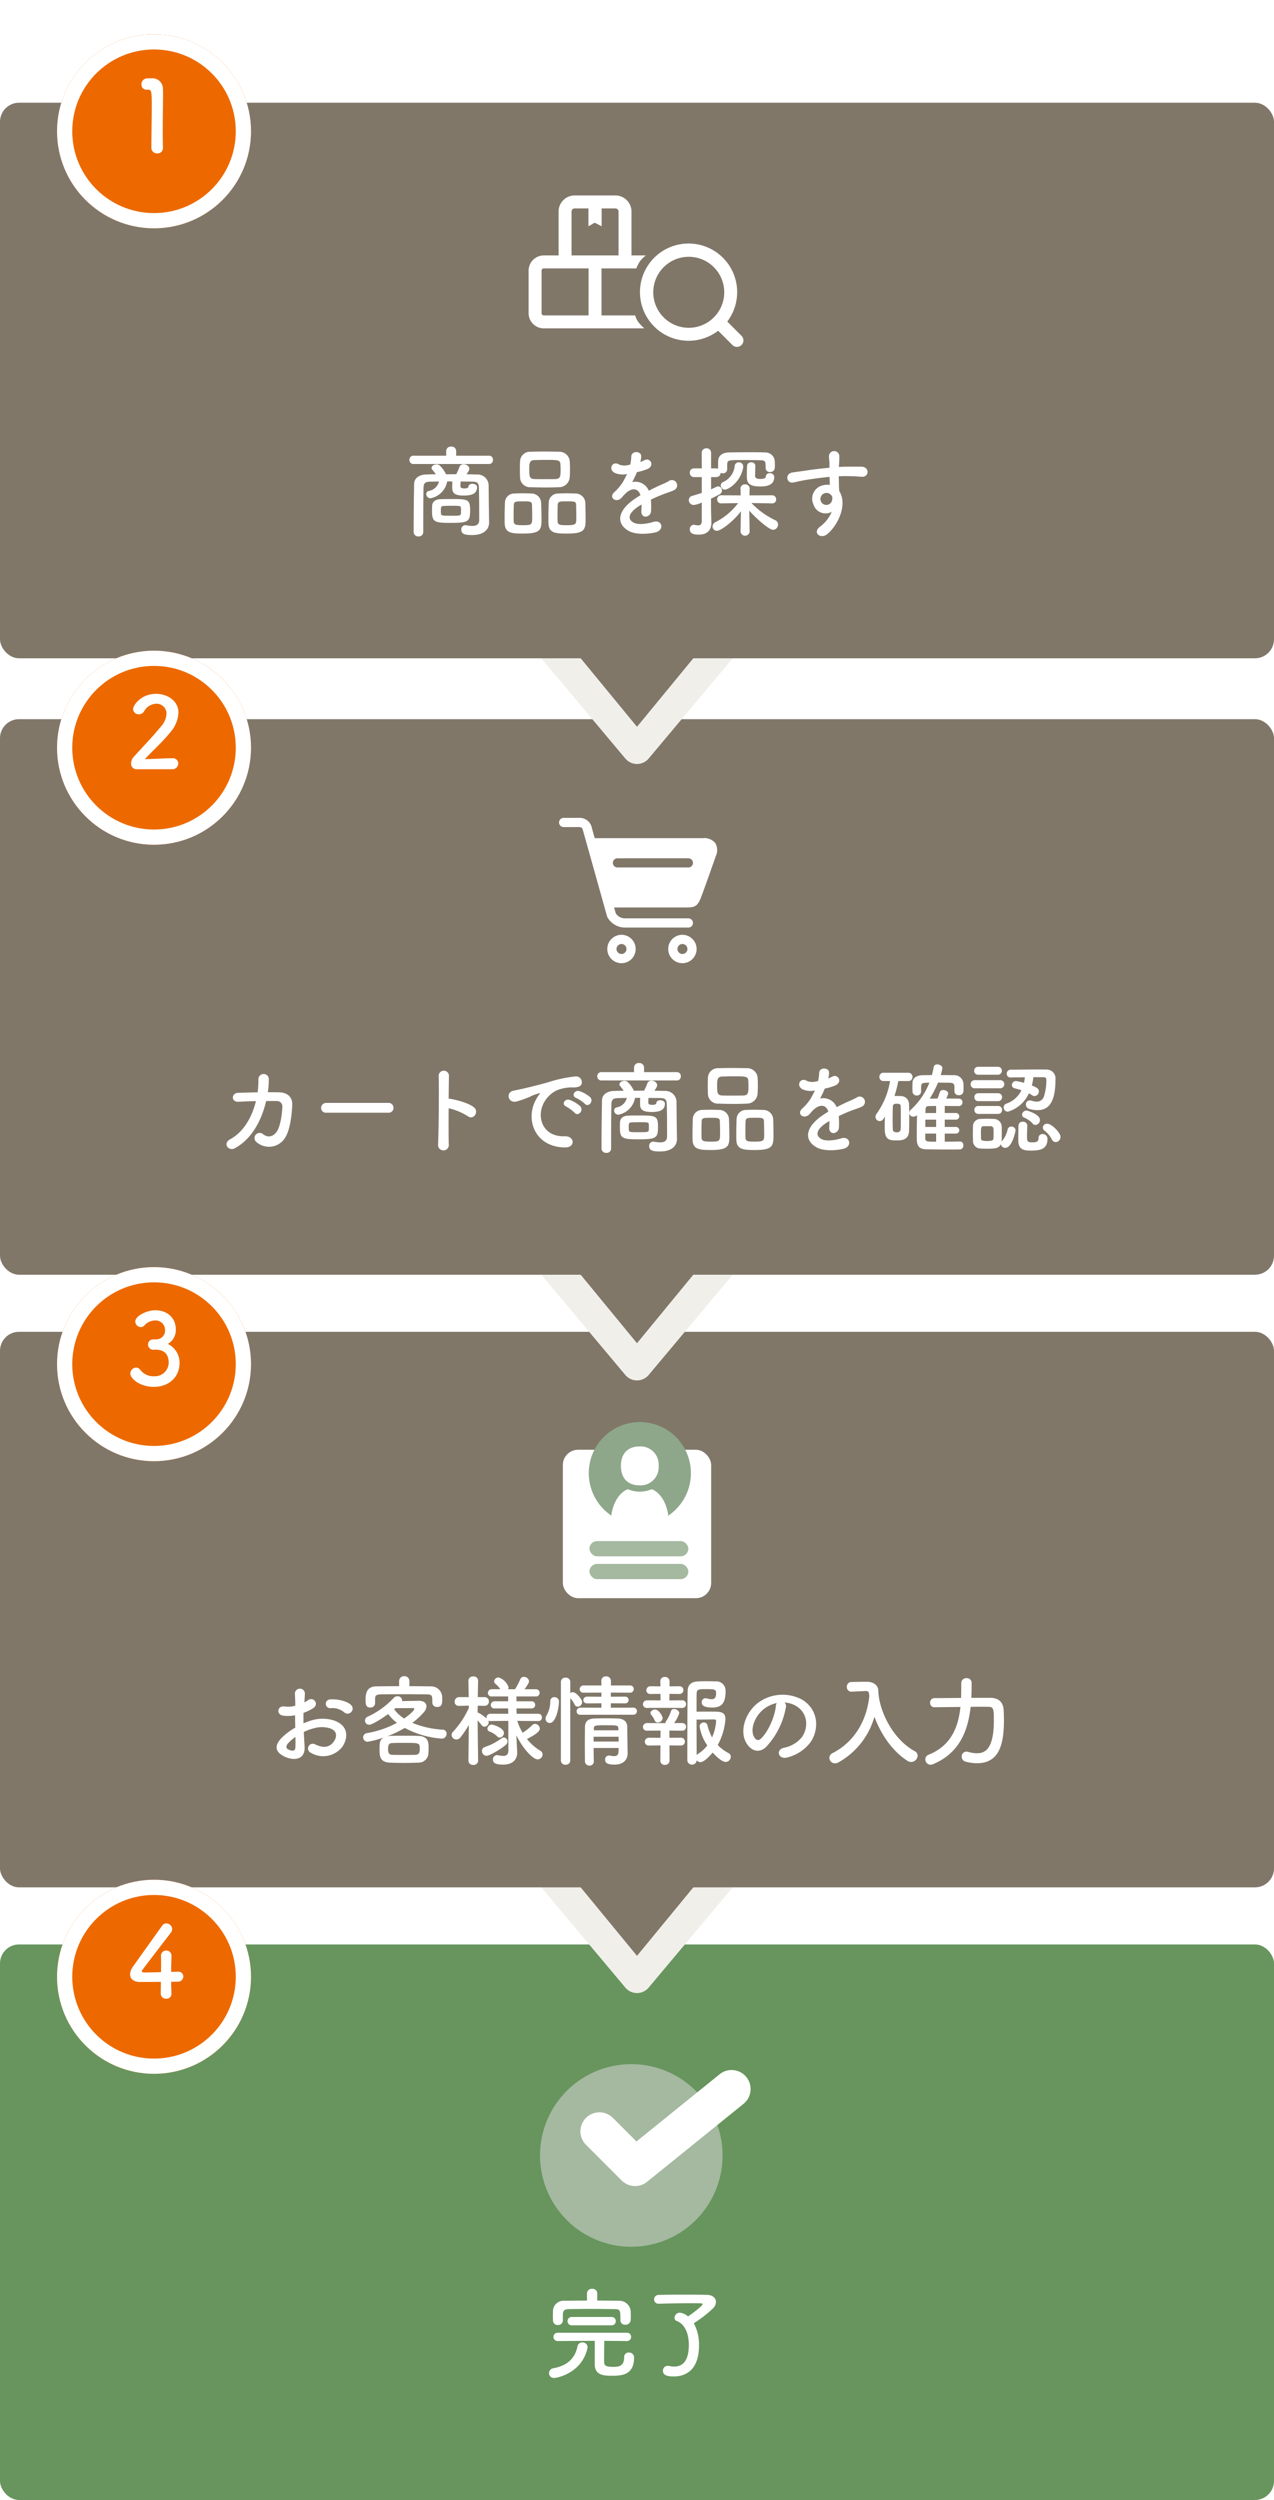 <svg xmlns="http://www.w3.org/2000/svg" xmlns:xlink="http://www.w3.org/1999/xlink" width="335" height="657" viewBox="0 0 335 657">
  <defs>
    <clipPath id="clip-path">
      <ellipse id="楕円形_114" data-name="楕円形 114" cx="13" cy="13.5" rx="13" ry="13.5" transform="translate(0.481 0.277)" fill="#296d86"/>
    </clipPath>
    <filter id="楕円形_163" x="6" y="0" width="69" height="69" filterUnits="userSpaceOnUse">
      <feOffset dy="3" input="SourceAlpha"/>
      <feGaussianBlur stdDeviation="3" result="blur"/>
      <feFlood flood-opacity="0.161"/>
      <feComposite operator="in" in2="blur"/>
      <feComposite in="SourceGraphic"/>
    </filter>
    <filter id="楕円形_242" x="6" y="162" width="69" height="69" filterUnits="userSpaceOnUse">
      <feOffset dy="3" input="SourceAlpha"/>
      <feGaussianBlur stdDeviation="3" result="blur-2"/>
      <feFlood flood-opacity="0.161"/>
      <feComposite operator="in" in2="blur-2"/>
      <feComposite in="SourceGraphic"/>
    </filter>
    <filter id="楕円形_242-2" x="6" y="324" width="69" height="69" filterUnits="userSpaceOnUse">
      <feOffset dy="3" input="SourceAlpha"/>
      <feGaussianBlur stdDeviation="3" result="blur-3"/>
      <feFlood flood-opacity="0.161"/>
      <feComposite operator="in" in2="blur-3"/>
      <feComposite in="SourceGraphic"/>
    </filter>
    <filter id="楕円形_242-3" x="6" y="485" width="69" height="69" filterUnits="userSpaceOnUse">
      <feOffset dy="3" input="SourceAlpha"/>
      <feGaussianBlur stdDeviation="3" result="blur-4"/>
      <feFlood flood-opacity="0.161"/>
      <feComposite operator="in" in2="blur-4"/>
      <feComposite in="SourceGraphic"/>
    </filter>
  </defs>
  <g id="グループ_2768" data-name="グループ 2768" transform="translate(-23 -288)">
    <rect id="長方形_1867" data-name="長方形 1867" width="335" height="146" rx="5" transform="translate(23 799)" fill="#67955d"/>
    <path id="パス_101417" data-name="パス 101417" d="M-10.946-20.332A1.226,1.226,0,0,0-12.3-21.5a1.226,1.226,0,0,0-1.352,1.17v1.924c-1.976,0-3.952.026-5.928.052a2.773,2.773,0,0,0-3.016,2.6c0,.416-.026.884-.026,1.352,0,.442.026.858.026,1.2a1.212,1.212,0,0,0,1.274,1.222,1.238,1.238,0,0,0,1.326-1.2v-1.586c.078-.962.286-1.378,1.69-1.4,1.586-.026,3.406-.052,5.252-.052,2.236,0,4.524.026,6.578.052,1.612.026,1.612.312,1.612,2.912v.052a1.168,1.168,0,0,0,1.274,1.144,1.349,1.349,0,0,0,1.43-1.222c.026-.26.026-.6.026-.962,0-.468,0-.988-.026-1.378A2.987,2.987,0,0,0-5.1-18.356c-1.95-.026-3.9-.052-5.85-.052Zm3.77,8.424A1.049,1.049,0,0,0-6.084-13a1.049,1.049,0,0,0-1.092-1.092H-17.6A1.086,1.086,0,0,0-18.772-13a1.086,1.086,0,0,0,1.17,1.092Zm4.03,4.134A1.049,1.049,0,0,0-2.054-8.866,1.049,1.049,0,0,0-3.146-9.958H-21.32a1.078,1.078,0,0,0-1.144,1.092A1.078,1.078,0,0,0-21.32-7.774l8.762-.052h.962c-.026,2.054-.026,5.33-.026,6.084,0,3.042,2.47,3.094,4.654,3.094,2.262,0,5.694-.13,5.694-4.706a1.309,1.309,0,0,0-1.378-1.4A1.157,1.157,0,0,0-3.874-3.536c0,2.548-1.664,2.548-2.99,2.548-2.262,0-2.288-.52-2.288-1.846,0-1.17.026-3.406.052-4.992Zm-10.4,1.95a1.789,1.789,0,0,0,.052-.338A1.285,1.285,0,0,0-14.846-7.41a1.268,1.268,0,0,0-1.3,1.04c-.52,2.5-2.028,4.966-6.344,5.746a1.321,1.321,0,0,0-1.144,1.3,1.267,1.267,0,0,0,1.378,1.248C-21.476,1.924-15.028.65-13.546-5.824Zm27.976-6.63a31.132,31.132,0,0,0,5.1-3.952,2.393,2.393,0,0,0,.728-1.638c0-.988-.806-1.846-2.418-1.872-1.534-.026-3.874-.052-6.24-.052s-4.758.026-6.37.078A1.159,1.159,0,0,0,4-18.72a1.133,1.133,0,0,0,1.2,1.144h.052c2.236-.078,5.72-.13,8.476-.13,1.014,0,1.924,0,2.626.026.26,0,.39.1.39.234,0,.442-2.73,2.47-3.822,3.2a4.118,4.118,0,0,0-2.132-.988,1.447,1.447,0,0,0-1.43,1.352.891.891,0,0,0,.624.858c2.34.91,3.146,3.692,3.146,6.24,0,4.056-1.482,5.72-3.848,5.72a5.721,5.721,0,0,1-1.3-.156,2.007,2.007,0,0,0-.39-.052A1.264,1.264,0,0,0,6.318.026c0,1.456,1.82,1.508,2.886,1.508,2.444,0,6.6-1.092,6.6-8.164A11.757,11.757,0,0,0,14.43-12.454Z" transform="translate(191 911)" fill="#fff"/>
    <path id="パス_101392" data-name="パス 101392" d="M24,0A24,24,0,1,1,0,24,24,24,0,0,1,24,0Z" transform="translate(165 830.456)" fill="#a4b9a0"/>
    <path id="パス_101393" data-name="パス 101393" d="M351.619,2108.118,361,2117.5l25.371-20.5" transform="translate(-171 -1260)" fill="none" stroke="#fff" stroke-linecap="round" stroke-linejoin="round" stroke-width="10"/>
    <path id="多角形_61" data-name="多角形 61" d="M46.436,3.652a4,4,0,0,1,6.129,0L93.487,52.429A4,4,0,0,1,90.423,59H8.577a4,4,0,0,1-3.064-6.571Z" transform="translate(240 814) rotate(180)" fill="#f0efea"/>
    <rect id="長方形_1867-2" data-name="長方形 1867" width="335" height="146" rx="5" transform="translate(23 638)" fill="#807769"/>
    <path id="パス_101418" data-name="パス 101418" d="M-75.66-12.064a1.263,1.263,0,0,0-.026-1.846c-.936-.988-3.536-1.638-5.408-1.482a1.155,1.155,0,1,0,.13,2.288,4.857,4.857,0,0,1,3.432,1.066A1.311,1.311,0,0,0-75.66-12.064ZM-88.114-6.838a13.213,13.213,0,0,1,2.73-.988,7.263,7.263,0,0,1,4.212.052c2.262.832,1.534,2.678.91,3.51-1.248,1.664-2.912,1.638-4.94.65A1.24,1.24,0,1,0-86.32-1.4a6.349,6.349,0,0,0,8.346-1.56c1.326-1.924,2.028-5.434-2.262-6.916a9.977,9.977,0,0,0-5.772-.026,16.005,16.005,0,0,0-2.184.806c-.026-.988-.026-1.95,0-2.756a15.03,15.03,0,0,0,2.444-1.17c1.82-1.092.234-3.146-1.17-2.21a7.813,7.813,0,0,1-1.04.6c.052-.78.078-1.612.13-2.184a1.317,1.317,0,1,0-2.626.026c.052.988.1,1.82.1,3.042a6.491,6.491,0,0,1-2.626.234c-2.158-.442-2.47,2.158-.546,2.392a9.749,9.749,0,0,0,3.12-.1c0,1.04.026,2.158.052,3.25a16.747,16.747,0,0,0-3.666,2.756c-1.378,1.508-2.236,3.354.858,4.862C-91.026.676-87.7.728-87.906-2.99-87.958-4.108-88.062-5.46-88.114-6.838Zm-2.21,1.3c.026,1.066.026,2.028,0,2.73-.026,1.014-.78,1.092-1.9.546-.6-.286-.6-.962-.052-1.56A12.764,12.764,0,0,1-90.324-5.538Zm29.978-14.638A1.287,1.287,0,0,0-61.7-21.5a1.287,1.287,0,0,0-1.352,1.326v1.3c-2,0-4,.026-6.032.052-2.7.026-2.782,2.262-2.782,3.484,0,1.118.026,2.08,1.248,2.08A1.177,1.177,0,0,0-69.368-14.4v-1.17c.026-.676.1-1.118,1.508-1.144,1.586-.026,3.458-.052,5.356-.052,2.34,0,4.706.026,6.786.052,1.4.026,1.4.364,1.4,2.158v.052a1.161,1.161,0,0,0,1.274,1.092c1.2,0,1.326-.832,1.326-1.872,0-.312,0-.6-.026-.91a2.894,2.894,0,0,0-3.042-2.626c-1.872-.026-3.718-.052-5.564-.052ZM-61.568-7.9A24,24,0,0,0-51.922-5.1,1.244,1.244,0,0,0-50.57-6.344a1.019,1.019,0,0,0-.962-1.092A24.634,24.634,0,0,1-59.566-9.23a19.353,19.353,0,0,0,3.094-2.886,2.346,2.346,0,0,0,.6-1.456c0-.806-.624-1.456-1.976-1.456-.39,0-2.7.052-4.446.078a.72.72,0,0,0,.026-.234,1.158,1.158,0,0,0-1.222-1.04,1.32,1.32,0,0,0-.936.39,22.033,22.033,0,0,1-6.916,4.992,1.124,1.124,0,0,0-.676,1.014,1.081,1.081,0,0,0,1.092,1.092c.754,0,3.2-1.508,4.992-2.808A12.169,12.169,0,0,0-63.622-9.23,26.068,26.068,0,0,1-71.4-6.552a1.167,1.167,0,0,0-1.118,1.118,1.187,1.187,0,0,0,1.2,1.17,25.344,25.344,0,0,0,4.29-1.144C-68.2-4.81-68.2-3.9-68.2-2.08c0,1.586.156,3.2,2.7,3.3,1.092.052,2.444.078,3.848.078,1.222,0,2.522-.026,3.666-.078A2.546,2.546,0,0,0-55.354-1.17c.026-.494.052-.962.052-1.456,0-1.326,0-3.068-2.626-3.172-1.2-.052-2.5-.052-3.77-.052s-2.5,0-3.614.052a3.587,3.587,0,0,0-.962.13A28.07,28.07,0,0,0-61.568-7.9Zm-.156-2.47a9.215,9.215,0,0,1-2.626-2.444c.1-.1.234-.182.338-.286,1.742,0,4.42,0,4.55-.026h.078c.156,0,.312.078.312.234C-59.072-12.428-60.58-11.154-61.724-10.374Zm2.99,9.542c-.988.026-2.054.026-3.12.026-1.04,0-2.054,0-2.964-.026-.78-.026-1.144-.338-1.144-1.56,0-1.118.286-1.508,1.118-1.534.936-.052,1.976-.052,3.042-.052,4.108,0,4.186,0,4.186,1.586C-57.616-1.43-57.824-.884-58.734-.832ZM-26.442-9.7a.906.906,0,0,0,.936-.962.926.926,0,0,0-.962-.962h-5.694l-.026-1.4h3.926a.914.914,0,0,0,.988-.936.914.914,0,0,0-.988-.936h-3.926l-.026-1.274h5.07a.95.95,0,0,0,1.04-.962.945.945,0,0,0-1.04-.936h-2.912c1.092-1.56,1.17-1.846,1.17-2.106a1.333,1.333,0,0,0-1.352-1.144,1.006,1.006,0,0,0-.962.65,18.109,18.109,0,0,1-1.378,2.6H-34.4a1.184,1.184,0,0,0,.13-.52,4.128,4.128,0,0,0-2.6-2.574,1.151,1.151,0,0,0-1.2,1.014.853.853,0,0,0,.364.676,5.708,5.708,0,0,1,1.248,1.4h-2.184a.991.991,0,0,0-1.066.988.936.936,0,0,0,1.066.91h4.264V-14.9h-3.536a.984.984,0,0,0-1.04.988.923.923,0,0,0,1.04.884h3.536l.026,1.4h-4.706a1,1,0,0,0-1.014,1.014.884.884,0,0,0,.026.26,10.015,10.015,0,0,0-2.054-1.482.692.692,0,0,0-.312-.078c0-.572.026-1.2.026-1.82l1.794.026h.026a1.1,1.1,0,0,0,1.118-1.144,1.1,1.1,0,0,0-1.144-1.144h-1.768c.026-2.314.078-4.29.078-4.29v-.026a1.14,1.14,0,0,0-1.248-1.118,1.171,1.171,0,0,0-1.3,1.118v.026l.078,4.29h-2.5a1.174,1.174,0,0,0-1.2,1.2A1.05,1.05,0,0,0-47.294-13.7h.052l2.522-.052v.6a23.007,23.007,0,0,1-4.108,6.214,1.277,1.277,0,0,0-.416.91A1.252,1.252,0,0,0-48-4.862a1.351,1.351,0,0,0,1.066-.546,24,24,0,0,0,2.21-3.276L-44.824.7V.728A1.145,1.145,0,0,0-43.55,1.82,1.159,1.159,0,0,0-42.276.728V.7s-.1-6.526-.13-10.582a14.685,14.685,0,0,1,1.04,1.248.981.981,0,0,0,.754.416,1.191,1.191,0,0,0,1.118-1.17,1.224,1.224,0,0,0-.1-.416,1.206,1.206,0,0,0,.546.1l4.706-.052.026,7.7c0,1.2-.546,1.508-1.352,1.508a7.177,7.177,0,0,1-1.4-.182.72.72,0,0,0-.234-.026A1.1,1.1,0,0,0-38.376.416c0,1.014.936,1.326,2.678,1.326,2.886,0,3.692-1.716,3.692-3.094v-.156l-.182-3.718-.026-.728C-30.576-2.548-27.9.364-26.624.364a1.316,1.316,0,0,0,1.3-1.274,1.141,1.141,0,0,0-.624-1.014,12.66,12.66,0,0,1-3.484-3.068c1.794-.91,3.38-1.872,3.38-2.73A1.346,1.346,0,0,0-27.326-8.97a1.044,1.044,0,0,0-.728.338,13.783,13.783,0,0,1-2.522,2,14,14,0,0,1-1.4-3.12l5.512.052Zm-10.14,4.342A1.246,1.246,0,0,0-35.49-6.6c0-1.3-2.808-2.184-3.224-2.184A1.178,1.178,0,0,0-39.832-7.7a.779.779,0,0,0,.494.728,5.811,5.811,0,0,1,2.054,1.274A.991.991,0,0,0-36.582-5.356Zm1.508,1.976a1.289,1.289,0,0,0,.52-.962,1.016,1.016,0,0,0-.988-1.04,1.031,1.031,0,0,0-.572.208,15.386,15.386,0,0,1-4.394,2.288,1.064,1.064,0,0,0-.754,1.04,1.225,1.225,0,0,0,1.2,1.274C-39.26-.572-36.4-2.288-35.074-3.38Zm33.566-7.982A.929.929,0,0,0-.52-12.3a.929.929,0,0,0-.988-.936l-5.876.026v-1.17l3.692.026a.89.89,0,0,0,.988-.884.89.89,0,0,0-.988-.884l-3.692.026v-1.092l4.992.026a.95.95,0,0,0,1.04-.962.945.945,0,0,0-1.04-.936H-7.358v-1.248A1.182,1.182,0,0,0-8.632-21.45,1.145,1.145,0,0,0-9.88-20.306l.026,1.248h-4.654a.991.991,0,0,0-1.066.988.936.936,0,0,0,1.066.91l4.654-.026v1.092L-13.6-16.12a.952.952,0,0,0-1.014.936c0,.416.312.832,1.014.832l3.744-.026v1.17l-5.512-.026a.977.977,0,0,0-1.014.988.9.9,0,0,0,1.014.884ZM-5.33-2.626c0,.312-.026.65-.026.936-.026.962-.52,1.2-1.144,1.2a5.465,5.465,0,0,1-1.118-.13A.72.72,0,0,0-7.852-.65,1.037,1.037,0,0,0-8.892.442c0,.858.624,1.3,2.5,1.3C-3.77,1.742-2.964.1-2.964-1.144V-1.2s-.1-6.136-.1-6.968c-.026-1.352-.832-2.158-2.574-2.21-.936-.026-1.976-.052-3.016-.052-1.014,0-2.054.026-2.99.052-1.924.052-2.522.91-2.548,2.34,0,1.378-.026,2.886-.026,4.42s.026,3.068.026,4.5A1.156,1.156,0,0,0-13,2,1.076,1.076,0,0,0-11.856.91V.884c-.026-1.066-.052-2.288-.052-3.51ZM-20.514.676a1.127,1.127,0,0,0,1.222,1.092A1.136,1.136,0,0,0-18.044.676V-15.73a7.746,7.746,0,0,1,1.17,1.742.856.856,0,0,0,.754.494,1.241,1.241,0,0,0,1.2-1.17c0-.78-1.612-2.626-2.418-2.626a1.308,1.308,0,0,0-.7.208v-2.886a1.16,1.16,0,0,0-1.248-1.144,1.124,1.124,0,0,0-1.222,1.144ZM-23.426-9.2c1.612,0,2.392-4.03,2.392-5.486a1.158,1.158,0,0,0-1.2-1.3A1.008,1.008,0,0,0-23.3-14.924a7.321,7.321,0,0,1-.988,3.744,1.7,1.7,0,0,0-.26.858A1.11,1.11,0,0,0-23.426-9.2ZM-5.382-7.28h-6.474V-7.8c.052-.78.416-.806,3.12-.806,2.964,0,3.276,0,3.328.806Zm.026,1.69c0,.416.026.858.026,1.274h-6.578V-5.59ZM19.4-1.43c.858.988,2.47,2.47,3.432,2.47A1.376,1.376,0,0,0,24.154-.338a1,1,0,0,0-.572-.936,11.1,11.1,0,0,1-2.86-2.132,16.661,16.661,0,0,0,2.028-6.786c0-1.976-1.3-2-3.718-2-1.326,0-2.964,0-3.874.026,0-2.314,0-4.186.026-4.836.052-1.092.65-1.092,2.418-1.092,2.21,0,2.7.026,2.7,1.014,0,1.274-.416,1.638-1.2,1.638a4.623,4.623,0,0,1-1.2-.208,2.007,2.007,0,0,0-.39-.052.989.989,0,0,0-.988,1.066c0,.442.026,1.378,2.808,1.378,2.886,0,3.458-1.768,3.458-4.42a2.407,2.407,0,0,0-2.652-2.444c-.728-.026-1.56-.052-2.392-.052-.806,0-1.612.026-2.288.052-1.794.078-2.574,1.04-2.626,2.366-.1,2.782-.1,18.278-.1,18.278a1.186,1.186,0,0,0,1.222,1.222A1.173,1.173,0,0,0,15.184.572a1.183,1.183,0,0,0,.988.52C17.342,1.092,19.266-1.274,19.4-1.43ZM11.362-13.156A.974.974,0,0,0,12.4-14.17a.969.969,0,0,0-1.04-.988l-3.354.026.026-1.716,2.6.026A1,1,0,0,0,11.7-17.836a.982.982,0,0,0-1.066-1.014l-2.574.026V-20.15a1.153,1.153,0,0,0-1.222-1.144,1.111,1.111,0,0,0-1.2,1.118v.026l.026,1.326-2.6-.026A1.066,1.066,0,0,0,1.95-17.784a.99.99,0,0,0,1.118.962l2.6-.026.026,1.716-3.536-.026a1.039,1.039,0,0,0-1.092,1.04.967.967,0,0,0,1.092.962l4.654-.026ZM6.24-10.478c0-.468-.988-2.262-1.976-2.262-.572,0-1.222.39-1.222.91a.755.755,0,0,0,.156.416,6.359,6.359,0,0,1,.962,1.56.868.868,0,0,0,.806.546A1.3,1.3,0,0,0,6.24-10.478Zm4.784,7.2a1,1,0,0,0,1.066-1.04A1,1,0,0,0,11.024-5.33L8.034-5.3,8.008-7.2l3.354.026A.974.974,0,0,0,12.4-8.19a.969.969,0,0,0-1.04-.988H9.256a8.792,8.792,0,0,0,1.352-2.6c0-.624-.754-1.092-1.352-1.092a.79.79,0,0,0-.806.52A10.29,10.29,0,0,1,7.176-9.724a.915.915,0,0,0-.208.572H6.786L2.158-9.178a1.039,1.039,0,0,0-1.092,1.04.967.967,0,0,0,1.092.962L5.694-7.2,5.668-5.3,2.678-5.33A1.066,1.066,0,0,0,1.56-4.264a1.008,1.008,0,0,0,1.118.988L5.668-3.3,5.642.676a1.116,1.116,0,0,0,1.2,1.144A1.153,1.153,0,0,0,8.06.676L8.034-3.3ZM17.992-3.3a8.6,8.6,0,0,1-2.366,2.158,2.242,2.242,0,0,0-.442.39c0-1.95-.026-5.824-.026-9.334,1.17,0,3.614-.026,4.628-.052.182,0,.52.026.52.468A12.741,12.741,0,0,1,19.24-5.408a13.425,13.425,0,0,1-1.222-3.224.91.91,0,0,0-.936-.7,1.075,1.075,0,0,0-1.118,1.04A11.82,11.82,0,0,0,17.992-3.3ZM38.3-14.586a6.744,6.744,0,0,1,3.224,1.04C44.1-11.908,44.8-8.5,42.952-5.59a8.055,8.055,0,0,1-4.836,2.912c-2.236.52-1.43,3.146.858,2.548a10.869,10.869,0,0,0,6.344-4.29c2.262-3.718,1.612-8.5-2.418-10.92a10.863,10.863,0,0,0-11.232.6c-3.484,2.418-5.226,7.254-3.588,10.478,1.144,2.236,3.328,3.25,5.33,1.4a20.479,20.479,0,0,0,5.252-10.53A1.3,1.3,0,0,0,38.3-14.586Zm-2.054.13a1.839,1.839,0,0,0-.234.806c-.26,2.808-2.08,6.942-4.03,8.658-.65.572-1.326.182-1.716-.572-1.092-2,.208-5.46,2.626-7.332A8.615,8.615,0,0,1,36.244-14.456ZM63.1-16.276h-.026a14.4,14.4,0,0,1-.13-1.456c-.052-1.4-1.274-2.262-2.834-2.288H59.28c-1.17,0-2.34.026-3.38.052a1.2,1.2,0,0,0-1.222,1.274,1.194,1.194,0,0,0,1.2,1.274h.078l3.692-.182h.078c.7,0,.78.364.858,1.352-.546,5.538-3.3,11.7-9.62,14.95a1.431,1.431,0,0,0-.884,1.274A1.471,1.471,0,0,0,51.558,1.4,1.713,1.713,0,0,0,52.39,1.2a19.962,19.962,0,0,0,9.542-12.038c1.664,4.524,4.68,9.048,8.71,11.6a1.7,1.7,0,0,0,.936.286A1.736,1.736,0,0,0,73.294-.6a1.374,1.374,0,0,0-.78-1.2c-5.2-2.834-8.684-9.178-9.438-14.378Zm24.31.468c.078-1.326.078-2.626.078-3.952a1.228,1.228,0,0,0-1.326-1.222,1.305,1.305,0,0,0-1.4,1.274v.026c0,1.3,0,2.626-.052,3.9l-6.968.052a1.137,1.137,0,0,0-1.17,1.2,1.131,1.131,0,0,0,1.144,1.2h.026s3.3-.052,6.812-.078C83.98-8.008,82.056-3.224,76.18-.858a1.271,1.271,0,0,0-.858,1.2,1.409,1.409,0,0,0,1.352,1.43,1.787,1.787,0,0,0,.624-.13c6.89-2.834,9.23-8.658,9.932-15.08,1.014-.026,1.976-.026,2.808-.026s1.534,0,2,.026c1.248,0,1.3.78,1.3,3.562,0,7.852-2.522,8.632-4.446,8.632a8.709,8.709,0,0,1-2.34-.364,1.364,1.364,0,0,0-.442-.052,1.222,1.222,0,0,0-1.222,1.3A1.343,1.343,0,0,0,85.9.962a11.665,11.665,0,0,0,3.016.416c5.9,0,7.072-5.1,7.072-11.362,0-1.014-.052-1.924-.078-2.6-.13-2.288-1.534-3.2-3.458-3.224Z" transform="translate(191 750)" fill="#fff"/>
    <g id="グループ_2516" data-name="グループ 2516" transform="translate(77.586 618.723)">
      <rect id="長方形_1868" data-name="長方形 1868" width="39" height="39" rx="4" transform="translate(93.415 50.277)" fill="#fff"/>
      <path id="パス_100956" data-name="パス 100956" d="M13.429,0A13.429,13.429,0,1,1,0,13.429,13.429,13.429,0,0,1,13.429,0Z" transform="translate(100.232 43)" fill="#8ea78a"/>
      <g id="グループ_156" data-name="グループ 156" transform="translate(99.934 43)" clip-path="url(#clip-path)">
        <g id="グループ_622" data-name="グループ 622" transform="translate(6.274 6.398)">
          <path id="パス_100444" data-name="パス 100444" d="M139.728,12.127a4.771,4.771,0,0,0,4.959-5.118,4.772,4.772,0,0,0-4.959-5.119c-3.152,0-4.96,1.865-4.96,5.119S136.576,12.127,139.728,12.127Z" transform="translate(-132.287 -1.89)" fill="#fff"/>
          <path id="パス_100445" data-name="パス 100445" d="M147.021,19.891c-.955-4.963-3.888-6.143-4.013-6.191a.685.685,0,0,0-.556.031,7.919,7.919,0,0,1-5.66,0,.684.684,0,0,0-.556-.031c-.124.048-3.057,1.228-4.013,6.191a2.193,2.193,0,0,0,.494,1.86c1.359,1.646,4.979,2.084,6.9,2.084s5.546-.438,6.9-2.084A2.19,2.19,0,0,0,147.021,19.891Z" transform="translate(-132.183 -2.366)" fill="#fff"/>
        </g>
      </g>
      <rect id="長方形_1869" data-name="長方形 1869" width="26" height="4" rx="2" transform="translate(100.415 74.277)" fill="#a4b9a0"/>
      <rect id="長方形_1870" data-name="長方形 1870" width="26" height="4" rx="2" transform="translate(100.415 80.277)" fill="#a4b9a0"/>
    </g>
    <path id="多角形_59" data-name="多角形 59" d="M25.5,0,51,31H0Z" transform="translate(216 802) rotate(180)" fill="#807769"/>
    <path id="多角形_61-2" data-name="多角形 61" d="M46.436,3.652a4,4,0,0,1,6.129,0L93.487,52.429A4,4,0,0,1,90.423,59H8.577a4,4,0,0,1-3.064-6.571Z" transform="translate(240 653) rotate(180)" fill="#f0efea"/>
    <rect id="長方形_1867-3" data-name="長方形 1867" width="335" height="146" rx="5" transform="translate(23 477)" fill="#807769"/>
    <path id="パス_101419" data-name="パス 101419" d="M-100.7-11.622c-1.014,4.134-3.2,8.086-6.76,10.01-2.08,1.118-.442,3.276,1.222,2.366,4.628-2.522,7.124-7.67,8.216-12.4,1.04,0,2.028-.026,2.834,0a1.4,1.4,0,0,1,1.43,1.534c-.026,1.352-.416,4.94-1.43,6.448-.91,1.326-2.236,1.794-3.64.728A1.353,1.353,0,1,0-100.49-.806a4.989,4.989,0,0,0,7.67-1.56c1.092-1.95,1.586-5.72,1.664-8.346.052-2.106-1.4-3.172-3.432-3.224-.91-.026-1.924-.026-2.99-.026a21.867,21.867,0,0,0,.26-3.3,1.368,1.368,0,1,0-2.73-.1,26.117,26.117,0,0,1-.208,3.432c-1.872.026-3.692.078-5.174.13-1.742.078-1.9,2.444.182,2.34C-103.948-11.518-102.336-11.6-100.7-11.622Zm34.84,3.042a1.255,1.255,0,0,0,1.326-1.274,1.261,1.261,0,0,0-1.326-1.3H-82.186a1.326,1.326,0,0,0-1.378,1.326A1.252,1.252,0,0,0-82.186-8.58Zm15.834-1.17a16.116,16.116,0,0,1,5.07,2.106c1.482,1.092,2.964-1.17,1.612-2.314-1.4-1.2-4.784-2.028-6.24-2.262a2.674,2.674,0,0,0-.442-.026c.026-2.548.052-4.81.078-6.084a1.352,1.352,0,0,0-2.7-.026c.1,3.744.026,13.936-.156,18.148A1.414,1.414,0,1,0-50-.312C-50.05-2.418-50.05-6.162-50.024-9.75Zm35.8-1.17c.936,1.04,2.47-.676,1.378-1.768a8.626,8.626,0,0,0-2.756-1.56c-1.274-.416-2.288,1.248-.884,1.794A9.128,9.128,0,0,1-14.222-10.92ZM-16.9-8.554c.91,1.066,2.522-.6,1.456-1.742a8.491,8.491,0,0,0-2.73-1.638c-1.274-.468-2.314,1.144-.936,1.742A9.954,9.954,0,0,1-16.9-8.554Zm-2.5,9.1c2.756.026,2.574-3.042-.156-2.938-5.824.208-7.566-5.252-5.278-9.074a7.566,7.566,0,0,1,3.354-3.042,11.021,11.021,0,0,1,3.848-.728c1.82.1,2.392-.416,2.548-.858a1.533,1.533,0,0,0-1.768-2,34.788,34.788,0,0,0-7.072,1.534c-2.652.754-4.94,1.274-6.214,1.586-.832.208-2.34.494-2.886.624-2.08.442-1.378,3.432.91,2.808a24.666,24.666,0,0,0,2.34-.78C-28-13-28.444-13-26.494-13.624c.494-.156.624-.182.208.364a8.984,8.984,0,0,0-.832,1.352C-29.952-6.682-27.248.52-19.4.546Zm29.406-17.6a1.016,1.016,0,0,0,1.014-1.092A1.016,1.016,0,0,0,10.01-19.24H1.352v-1.222a1.2,1.2,0,0,0-1.326-1.17,1.2,1.2,0,0,0-1.3,1.17v1.222H-9.88a1.043,1.043,0,0,0-1.066,1.092A1.043,1.043,0,0,0-9.88-17.056ZM9.958-5.044c-.026-.936-.052-4.888-.078-6.63A2.93,2.93,0,0,0,6.76-14.3c-.884-.026-1.794-.052-2.678-.052.6-.91.728-1.144.728-1.456,0-.676-.78-1.2-1.508-1.2a1.1,1.1,0,0,0-1.092.754,18.233,18.233,0,0,1-.832,1.872c-.91,0-1.794.026-2.7.026a7.305,7.305,0,0,0-1.742-2.392,1.194,1.194,0,0,0-.728-.208c-.65,0-1.326.39-1.326.91a.713.713,0,0,0,.182.468A13.844,13.844,0,0,1-4-14.352c-.832,0-1.69.026-2.5.052-1.924.026-3.172,1.014-3.2,2.444-.078,3.406-.13,9.282-.13,12.714A1.179,1.179,0,0,0-8.554,1.976,1.14,1.14,0,0,0-7.306.858c0-3.744,0-9.23.078-11.752.052-1.144.416-1.508,1.872-1.534.728,0,1.456-.026,2.184-.026a3.318,3.318,0,0,1-2.652,2.47.841.841,0,0,0-.7.832A1.133,1.133,0,0,0-5.356-8.06a5.493,5.493,0,0,0,4.342-4.42H.338c-.026.65-.026,1.4-.026,1.534v.1c0,1.43.65,2.08,3.068,2.08,2.5,0,3.458-.754,3.458-2.21,0-.572-.624-.884-1.2-.884-.546,0-1.066.26-1.066.832,0,.156-.338.39-1.014.39-.494,0-1.092-.052-1.092-.6,0-.13.026-.7.052-1.222,1.014,0,2,.026,3.016.026,1.248.026,1.742.26,1.794,1.534.052,1.508.078,4.446.078,6.682v1.95C7.384-1.118,6.6-.78,5.59-.78A9.007,9.007,0,0,1,3.978-.962c-.078,0-.156-.026-.208-.026A1.1,1.1,0,0,0,2.7.208c0,1.274,1.248,1.4,2.86,1.4,3.406,0,4.446-1.768,4.446-3.25V-1.69Zm-4.94.13c0-2.912-.624-2.938-5.1-2.938-.988,0-2,0-2.834.052-1.222.052-2,.676-2.054,1.716,0,.26-.026.754-.026,1.248,0,2.912.442,3.25,4.732,3.25C4.6-1.586,5.018-1.9,5.018-4.914Zm-7.67.884c0-.13-.026-.416-.026-.728,0-1.014.078-1.248.676-1.274.546-.026,1.274-.052,2-.052,2.418,0,2.548.026,2.6.572a5.47,5.47,0,0,1,.026.728,5.264,5.264,0,0,1-.026.728c-.052.6-.39.6-2.652.6C-2.392-3.458-2.574-3.484-2.652-4.03ZM31.2-13.52c.052-.676.078-1.482.078-2.314,0-.728-.026-1.456-.078-2.106a2.741,2.741,0,0,0-2.7-2.34c-1.352-.026-2.834-.052-4.238-.052-1.17,0-2.314.026-3.276.052a2.618,2.618,0,0,0-2.834,2.522c-.026.6-.052,1.326-.052,2.054s.026,1.508.052,2.236a2.624,2.624,0,0,0,2.886,2.5c1.3.052,2.626.078,3.926.078,1.144,0,2.288-.026,3.406-.078A2.8,2.8,0,0,0,31.2-13.52ZM35.386-2.886c0-1.378-.052-3.12-.078-4.082a2.583,2.583,0,0,0-2.6-2.34c-.806-.026-1.586-.052-2.392-.052-.676,0-1.378.026-2.132.052a2.453,2.453,0,0,0-2.5,2.444c-.026.91-.078,2.548-.078,3.952,0,.572,0,1.118.026,1.56.1,2.548,2.08,2.574,4.992,2.574C35.308,1.222,35.386.078,35.386-2.886Zm-11.6.364c0-1.43-.052-3.38-.1-4.446a2.558,2.558,0,0,0-2.574-2.34c-.806-.026-1.586-.052-2.392-.052-.676,0-1.378.026-2.106.052A2.441,2.441,0,0,0,14.17-6.864c-.026.91-.078,2.548-.078,3.952,0,.572,0,1.118.026,1.56.1,2.548,2.08,2.574,4.94,2.574C23.634,1.222,23.79.078,23.79-2.522ZM27.508-13.1c-.884.026-1.846.026-2.782.026s-1.9,0-2.808-.026c-1.274-.052-1.352-.7-1.352-2.522,0-1.534.026-2.418,1.326-2.47,1.014-.026,2.054-.052,3.068-.052,3.146,0,3.744.026,3.8,1.144.026.442.052.91.052,1.378C28.808-13.858,28.756-13.156,27.508-13.1Zm5.434,10.3c0,1.534-.052,1.82-2.444,1.82-1.664,0-2.418,0-2.47-.962C28-2.314,28-2.912,28-3.562c0-1.04.026-2.236.052-2.808.052-.884.65-.884,2.418-.884,1.95,0,2.366.026,2.418.884C32.916-5.616,32.942-3.9,32.942-2.808Zm-11.6,0c0,1.768-.312,1.82-2.418,1.82-1.768,0-2.392-.1-2.444-.962-.026-.364-.026-.962-.026-1.612,0-1.04.026-2.236.052-2.808.052-.858.52-.884,2.366-.884,1.9,0,2.366.026,2.418.884C21.32-5.616,21.346-3.9,21.346-2.808ZM49.79-17.68A4.916,4.916,0,0,0,50-19.188c-.052-1.274-2.5-1.43-2.6.13a10.847,10.847,0,0,1-.286,2.184c-.13.026-.286.026-.39.052a4,4,0,0,1-2.444-.052c-1.82-1.222-3.094,1.222-1.222,2.158a5.251,5.251,0,0,0,3.224.286,21.676,21.676,0,0,1-1.222,2.314,12.978,12.978,0,0,1-2.106,2.444c-1.56,1.4.338,2.886,1.768,1.612a5.694,5.694,0,0,0,.6-.676l.1-.1c1.69-1.95,3.692-2.21,4.394-.026-.494.286-.91.572-1.274.806-4.706,3.094-5.33,6.6-1.82,8.58,2.028,1.144,5.564.754,7.1.364,2.392-.624,1.664-3.432-.624-2.73-1.222.39-3.77.91-5.148.208-1.456-.728-1.846-2.288,1.378-4.368.208-.13.442-.26.676-.39,0,.546-.026,1.144-.052,1.69-.078,1.014.52,1.508,1.17,1.482A1.537,1.537,0,0,0,52.6-4.836a20.774,20.774,0,0,0-.052-2.86c1.04-.494,2.21-1.014,3.3-1.43,1.378-.52,1.976-.65,2.808-1.066a1.386,1.386,0,1,0-1.456-2.34,19.967,19.967,0,0,1-2.028.962c-1.014.442-2.106.988-3.172,1.534A3.789,3.789,0,0,0,47.632-12.3a26.529,26.529,0,0,0,1.248-2.626,14.622,14.622,0,0,0,2.86-.858c1.924-.962.52-3.12-.91-2.262a9.145,9.145,0,0,1-1.092.468ZM84.422-1.014c-1.4.026-2.73.052-4,.052V-3.094h2.86a.882.882,0,0,0,.962-.884.877.877,0,0,0-.962-.858h-2.86V-6.76h2.86a.882.882,0,0,0,.962-.884.877.877,0,0,0-.962-.858h-2.86v-1.846c1.17,0,2.418.026,3.718.026a.927.927,0,0,0,.936-.988.893.893,0,0,0-.884-.962c-1.17-.026-2.288-.026-3.38-.026a6.141,6.141,0,0,0,.52-1.326c0-.546-.676-.91-1.3-.91a.869.869,0,0,0-.91.546c-.234.754-.416,1.248-.6,1.69-.7,0-1.378.026-2.054.026a27.055,27.055,0,0,0,2.184-4.212c1.04,0,2.106.026,2.964.026.91.026,1.326.182,1.352.988V-14.2a1.046,1.046,0,0,0,1.144,1.014,1.118,1.118,0,0,0,1.222-1.04c.026-.312.026-.65.026-1.014,0-.338,0-.7-.026-1.04a2.425,2.425,0,0,0-2.652-2.158c-1.118-.026-2.236-.026-3.328-.026a10.373,10.373,0,0,0,.442-1.846c0-.572-.7-.962-1.352-.962a.858.858,0,0,0-.936.728,18.538,18.538,0,0,1-.468,2.08c-.806,0-1.56.026-2.366.026-1.794.026-2.7.832-2.73,1.976,0,.416-.026.832-.026,1.222,0,.364.026.728.026,1.066A1.071,1.071,0,0,0,73.086-13.1a1.059,1.059,0,0,0,1.118-1.04V-15.47c.052-.884.416-.936,1.43-.988.234,0,.494-.026.754-.026a19.081,19.081,0,0,1-4.862,7.1,1.2,1.2,0,0,0-.442.858,1.047,1.047,0,0,0,1.092.988,1.529,1.529,0,0,0,.962-.39c-.052,1.716-.078,3.978-.078,5.59,0,1.768.026,3.328,2.5,3.38,1.794.026,3.614.052,5.434.052,1.144,0,2.288,0,3.432-.026A.955.955,0,0,0,85.306,0a.906.906,0,0,0-.858-1.014ZM70.8-16.9a1.078,1.078,0,0,0,1.144-1.092A1.078,1.078,0,0,0,70.8-19.084H64.35a1.056,1.056,0,0,0-1.118,1.092A1.056,1.056,0,0,0,64.35-16.9h1.69a20.348,20.348,0,0,1-3.562,8.632,1.394,1.394,0,0,0-.26.78A1.121,1.121,0,0,0,63.31-6.37c.7,0,1.04-.624,1.378-1.2-.026,1.014-.052,2.054-.052,3.068,0,3.146,1.3,3.2,3.094,3.2,1.2,0,3.2,0,3.3-2.444.052-1.118.052-2.288.052-3.484,0-1.17,0-2.366-.052-3.536A2.134,2.134,0,0,0,69-12.948c-.468-.026-.858-.026-1.274-.026h-.52A34.624,34.624,0,0,0,68.224-16.9Zm7.358,8.4H75.348c0-.364.026-.7.026-.962.026-.65.364-.858.754-.858.65,0,1.326-.026,2.028-.026Zm0,3.666H75.3c0-.624.026-1.3.026-1.924h2.834Zm0,3.874c-2.418,0-2.86,0-2.86-.988V-3.094h2.86ZM68.848-4.238a.909.909,0,0,1-1.014.806c-.936,0-1.04-.416-1.066-.78-.026-.832-.052-1.768-.052-2.7,0-1.118.026-2.262.052-3.25,0-.78.65-.78,1.04-.78.7,0,1.04.13,1.04.754.026,1.066.026,2.288.026,3.458C68.874-5.85,68.874-5.018,68.848-4.238Zm37.6-13.676c.6,0,.7.39.7.832a14.4,14.4,0,0,1-.65,4.264,1.938,1.938,0,0,1-1.9,1.326,3.9,3.9,0,0,1-1.274-.234,1.942,1.942,0,0,0-.52-.078,1,1,0,0,0-1.04,1.04,1.229,1.229,0,0,0,.988,1.222,8.11,8.11,0,0,0,2.028.286c2.522,0,4.758-1.378,4.758-8.034a2.349,2.349,0,0,0-2.6-2.626c-.494-.026-1.17-.026-1.95-.026-2.288,0-5.356.052-7.2.052a1.036,1.036,0,0,0-1.066,1.066.961.961,0,0,0,1.014.988h.026c1.04-.026,2.392-.026,3.718-.052a12.261,12.261,0,0,1-.208,1.456,19.64,19.64,0,0,0-2.08-.468,1.062,1.062,0,0,0-1.118,1.04A.867.867,0,0,0,98.8-15c.572.156,1.2.312,1.794.52a6.884,6.884,0,0,1-3.952,3.51,1.045,1.045,0,0,0-.728.988A1.126,1.126,0,0,0,97.006-8.84a8.765,8.765,0,0,0,5.538-4.836,9.857,9.857,0,0,1,.884.52,1,1,0,0,0,.624.208A1.227,1.227,0,0,0,105.17-14.2c0-.65-.468-.988-1.846-1.534a13.608,13.608,0,0,0,.39-2.184ZM109.616-.858a1.343,1.343,0,0,0,1.248-1.352c0-1.2-2.418-3.484-3.484-3.484a1.107,1.107,0,0,0-1.17,1.014,1.067,1.067,0,0,0,.442.806,6.78,6.78,0,0,1,1.924,2.288A1.156,1.156,0,0,0,109.616-.858ZM94.38-18.564a1.016,1.016,0,0,0,1.066-1.04,1.016,1.016,0,0,0-1.066-1.04H89.206a.994.994,0,0,0-1.04,1.04.994.994,0,0,0,1.04,1.04Zm9.88,13.208a1.306,1.306,0,0,0,1.2-1.3c0-1.534-3.38-2.5-3.51-2.5a1.215,1.215,0,0,0-1.2,1.092.84.84,0,0,0,.52.754,6.5,6.5,0,0,1,2.288,1.586A.9.9,0,0,0,104.26-5.356ZM94.952-15a1.05,1.05,0,0,0,1.118-1.066,1.037,1.037,0,0,0-1.118-1.066h-6.6a1.05,1.05,0,0,0-1.118,1.066A1.037,1.037,0,0,0,88.348-15Zm7.176,9.75a1.09,1.09,0,0,0-1.2-.962,1.031,1.031,0,0,0-1.118.988c-.026,1.144-.052,2.964-.052,3.9,0,2.444,1.482,2.7,3.2,2.7,2.288,0,4.472-.208,4.472-3.016a1.235,1.235,0,0,0-1.3-1.326,1,1,0,0,0-1.04,1.066c0,.754-.312,1.118-1.638,1.118-1.3,0-1.4-.286-1.4-1.664,0-.91.052-2,.078-2.782Zm-7.7-6.37a1.016,1.016,0,0,0,1.066-1.04,1.016,1.016,0,0,0-1.066-1.04H89.258a.994.994,0,0,0-1.04,1.04.994.994,0,0,0,1.04,1.04Zm0,3.354A1.016,1.016,0,0,0,95.5-9.308a1.016,1.016,0,0,0-1.066-1.04H89.258a.994.994,0,0,0-1.04,1.04.994.994,0,0,0,1.04,1.04Zm.754,7.93a1.12,1.12,0,0,0,1.17.988c1.846,0,2.7-4.55,2.7-4.6a1.076,1.076,0,0,0-1.144-.988.956.956,0,0,0-.962.806,6.816,6.816,0,0,1-1.482,3.016.544.544,0,0,0-.1.156,1.066,1.066,0,0,0,.026-.286c.026-.572.026-1.222.026-1.9s0-1.352-.026-1.95a2.065,2.065,0,0,0-2.08-1.846c-.6-.026-1.222-.052-1.9-.052-.52,0-1.092.026-1.664.052a1.936,1.936,0,0,0-1.9,1.976c0,.572-.026,1.17-.026,1.794s.026,1.274.026,1.95A1.982,1.982,0,0,0,89.778.832c.52.026,1.092.052,1.69.052C93.808.884,94.692.754,95.186-.338Zm-2.7-4.706a.724.724,0,0,1,.754.676c.026.364.026.832.026,1.3,0,.442,0,.91-.026,1.274-.026.494-.572.65-1.664.65-1.43,0-1.586-.26-1.612-.624,0-.39-.026-.858-.026-1.326,0-1.482.026-1.95.728-1.95Z" transform="translate(191 589)" fill="#fff"/>
    <g id="グループ_2511" data-name="グループ 2511" transform="translate(170 502.938)">
      <path id="パス_2589" data-name="パス 2589" d="M233.592,49.581a3.707,3.707,0,0,0-3.224-1.287H201.9l-.732-2.61a3.282,3.282,0,0,0-3.484-2.719h-3.95a1.209,1.209,0,1,0,0,2.419h3.95c.893,0,.968.277,1.176,1.029l6.285,22.416a1.148,1.148,0,0,0,.092.234,5.314,5.314,0,0,0,4.516,2.726h16.78a1.209,1.209,0,0,0,0-2.419H209.75a2.841,2.841,0,0,1-2.323-1.343L207,66.51h18.682c2.178,0,3.1-.085,3.984-2.188.746-1.775,3.95-10.946,4.086-11.337A3.627,3.627,0,0,0,233.592,49.581ZM226.53,56H207.883a1.209,1.209,0,1,1,0-2.419H226.53a1.209,1.209,0,0,1,0,2.419Z" transform="translate(-192.521 -42.965)" fill="#fff"/>
      <path id="パス_2590" data-name="パス 2590" d="M213.075,60.968A3.73,3.73,0,1,0,216.8,64.7,3.736,3.736,0,0,0,213.075,60.968Zm0,5.042a1.312,1.312,0,1,1,1.311-1.311A1.313,1.313,0,0,1,213.075,66.01Z" transform="translate(-180.629 -30.239)" fill="#fff"/>
      <path id="パス_2591" data-name="パス 2591" d="M203.684,60.968a3.73,3.73,0,1,0,3.731,3.731A3.735,3.735,0,0,0,203.684,60.968Zm0,5.042A1.312,1.312,0,1,1,205,64.7,1.311,1.311,0,0,1,203.684,66.01Z" transform="translate(-187.266 -30.239)" fill="#fff"/>
    </g>
    <path id="多角形_59-2" data-name="多角形 59" d="M25.5,0,51,31H0Z" transform="translate(216 641) rotate(180)" fill="#807769"/>
    <path id="多角形_61-3" data-name="多角形 61" d="M46.436,3.652a4,4,0,0,1,6.129,0L93.487,52.429A4,4,0,0,1,90.423,59H8.577a4,4,0,0,1-3.064-6.571Z" transform="translate(240 491) rotate(180)" fill="#f0efea"/>
    <rect id="長方形_1867-4" data-name="長方形 1867" width="335" height="146" rx="5" transform="translate(23 315)" fill="#807769"/>
    <path id="パス_101420" data-name="パス 101420" d="M-39.39-17.056a1.016,1.016,0,0,0,1.014-1.092A1.016,1.016,0,0,0-39.39-19.24h-8.658v-1.222a1.2,1.2,0,0,0-1.326-1.17,1.2,1.2,0,0,0-1.3,1.17v1.222H-59.28a1.043,1.043,0,0,0-1.066,1.092,1.043,1.043,0,0,0,1.066,1.092Zm-.052,12.012c-.026-.936-.052-4.888-.078-6.63A2.93,2.93,0,0,0-42.64-14.3c-.884-.026-1.794-.052-2.678-.052.6-.91.728-1.144.728-1.456,0-.676-.78-1.2-1.508-1.2a1.1,1.1,0,0,0-1.092.754,18.233,18.233,0,0,1-.832,1.872c-.91,0-1.794.026-2.7.026a7.305,7.305,0,0,0-1.742-2.392,1.194,1.194,0,0,0-.728-.208c-.65,0-1.326.39-1.326.91a.713.713,0,0,0,.182.468,13.845,13.845,0,0,1,.936,1.222c-.832,0-1.69.026-2.5.052-1.924.026-3.172,1.014-3.2,2.444-.078,3.406-.13,9.282-.13,12.714a1.179,1.179,0,0,0,1.274,1.118A1.14,1.14,0,0,0-56.706.858c0-3.744,0-9.23.078-11.752.052-1.144.416-1.508,1.872-1.534.728,0,1.456-.026,2.184-.026a3.318,3.318,0,0,1-2.652,2.47.841.841,0,0,0-.7.832,1.133,1.133,0,0,0,1.17,1.092,5.493,5.493,0,0,0,4.342-4.42h1.352c-.026.65-.026,1.4-.026,1.534v.1c0,1.43.65,2.08,3.068,2.08,2.5,0,3.458-.754,3.458-2.21,0-.572-.624-.884-1.2-.884-.546,0-1.066.26-1.066.832,0,.156-.338.39-1.014.39-.494,0-1.092-.052-1.092-.6,0-.13.026-.7.052-1.222,1.014,0,2,.026,3.016.026,1.248.026,1.742.26,1.794,1.534.052,1.508.078,4.446.078,6.682v1.95C-42.016-1.118-42.8-.78-43.81-.78a9.007,9.007,0,0,1-1.612-.182c-.078,0-.156-.026-.208-.026A1.1,1.1,0,0,0-46.7.208c0,1.274,1.248,1.4,2.86,1.4,3.406,0,4.446-1.768,4.446-3.25V-1.69Zm-4.94.13c0-2.912-.624-2.938-5.1-2.938-.988,0-2,0-2.834.052-1.222.052-2,.676-2.054,1.716,0,.26-.026.754-.026,1.248,0,2.912.442,3.25,4.732,3.25C-44.8-1.586-44.382-1.9-44.382-4.914Zm-7.67.884c0-.13-.026-.416-.026-.728,0-1.014.078-1.248.676-1.274.546-.026,1.274-.052,2-.052,2.418,0,2.548.026,2.6.572a5.47,5.47,0,0,1,.026.728,5.263,5.263,0,0,1-.026.728c-.052.6-.39.6-2.652.6C-51.792-3.458-51.974-3.484-52.052-4.03ZM-18.2-13.52c.052-.676.078-1.482.078-2.314,0-.728-.026-1.456-.078-2.106a2.741,2.741,0,0,0-2.7-2.34c-1.352-.026-2.834-.052-4.238-.052-1.17,0-2.314.026-3.276.052a2.618,2.618,0,0,0-2.834,2.522c-.026.6-.052,1.326-.052,2.054s.026,1.508.052,2.236a2.624,2.624,0,0,0,2.886,2.5c1.3.052,2.626.078,3.926.078,1.144,0,2.288-.026,3.406-.078A2.8,2.8,0,0,0-18.2-13.52Zm4.186,10.634c0-1.378-.052-3.12-.078-4.082a2.583,2.583,0,0,0-2.6-2.34c-.806-.026-1.586-.052-2.392-.052-.676,0-1.378.026-2.132.052a2.453,2.453,0,0,0-2.5,2.444c-.026.91-.078,2.548-.078,3.952,0,.572,0,1.118.026,1.56.1,2.548,2.08,2.574,4.992,2.574C-14.092,1.222-14.014.078-14.014-2.886Zm-11.6.364c0-1.43-.052-3.38-.1-4.446a2.558,2.558,0,0,0-2.574-2.34c-.806-.026-1.586-.052-2.392-.052-.676,0-1.378.026-2.106.052A2.441,2.441,0,0,0-35.23-6.864c-.026.91-.078,2.548-.078,3.952,0,.572,0,1.118.026,1.56.1,2.548,2.08,2.574,4.94,2.574C-25.766,1.222-25.61.078-25.61-2.522ZM-21.892-13.1c-.884.026-1.846.026-2.782.026s-1.9,0-2.808-.026c-1.274-.052-1.352-.7-1.352-2.522,0-1.534.026-2.418,1.326-2.47,1.014-.026,2.054-.052,3.068-.052,3.146,0,3.744.026,3.8,1.144.026.442.052.91.052,1.378C-20.592-13.858-20.644-13.156-21.892-13.1Zm5.434,10.3c0,1.534-.052,1.82-2.444,1.82-1.664,0-2.418,0-2.47-.962-.026-.364-.026-.962-.026-1.612,0-1.04.026-2.236.052-2.808.052-.884.65-.884,2.418-.884,1.95,0,2.366.026,2.418.884C-16.484-5.616-16.458-3.9-16.458-2.808Zm-11.6,0c0,1.768-.312,1.82-2.418,1.82-1.768,0-2.392-.1-2.444-.962-.026-.364-.026-.962-.026-1.612,0-1.04.026-2.236.052-2.808.052-.858.52-.884,2.366-.884,1.9,0,2.366.026,2.418.884C-28.08-5.616-28.054-3.9-28.054-2.808ZM.39-17.68A4.916,4.916,0,0,0,.6-19.188c-.052-1.274-2.5-1.43-2.6.13a10.847,10.847,0,0,1-.286,2.184c-.13.026-.286.026-.39.052a4,4,0,0,1-2.444-.052c-1.82-1.222-3.094,1.222-1.222,2.158a5.251,5.251,0,0,0,3.224.286,21.675,21.675,0,0,1-1.222,2.314A12.977,12.977,0,0,1-6.448-9.672c-1.56,1.4.338,2.886,1.768,1.612a5.694,5.694,0,0,0,.6-.676l.1-.1c1.69-1.95,3.692-2.21,4.394-.026-.494.286-.91.572-1.274.806-4.706,3.094-5.33,6.6-1.82,8.58,2.028,1.144,5.564.754,7.1.364C6.812.26,6.084-2.548,3.8-1.846c-1.222.39-3.77.91-5.148.208C-2.808-2.366-3.2-3.926.026-6.006c.208-.13.442-.26.676-.39C.7-5.85.676-5.252.65-4.706.572-3.692,1.17-3.2,1.82-3.224A1.537,1.537,0,0,0,3.2-4.836,20.774,20.774,0,0,0,3.146-7.7c1.04-.494,2.21-1.014,3.3-1.43,1.378-.52,1.976-.65,2.808-1.066A1.386,1.386,0,1,0,7.8-12.532a19.967,19.967,0,0,1-2.028.962c-1.014.442-2.106.988-3.172,1.534A3.789,3.789,0,0,0-1.768-12.3,26.528,26.528,0,0,0-.52-14.924a14.622,14.622,0,0,0,2.86-.858c1.924-.962.52-3.12-.91-2.262a9.145,9.145,0,0,1-1.092.468Zm30.238,1.118a.987.987,0,0,0-1.092-.936,1.009,1.009,0,0,0-1.092.884c-.052.7-.052,2.7-.052,2.964v.078c0,1.924,1.248,2.418,3.588,2.418,2.262,0,3.614-.676,3.614-2.522a1.063,1.063,0,0,0-1.17-.962.949.949,0,0,0-1.066.936c0,.546-1.066.572-1.43.572-.65,0-1.378-.078-1.378-.832,0-.234.052-1.976.078-2.574Zm-8.008,6.24c.858,0,4.056-1.924,4.784-5.72a1.483,1.483,0,0,0,.026-.338A1.082,1.082,0,0,0,26.286-17.5a1.034,1.034,0,0,0-1.092.962A5.2,5.2,0,0,1,22.1-12.3a.937.937,0,0,0-.572.858A1.12,1.12,0,0,0,22.62-10.322Zm10.712-5.616a1.042,1.042,0,0,0,1.144.988,1.175,1.175,0,0,0,1.248-1.04c.026-.312.026-.572.026-.832,0-.286,0-.546-.026-.884a2.452,2.452,0,0,0-2.5-2.392c-1.066-.052-2.522-.052-4.03-.052-2.08,0-4.264.026-5.59.052-1.742.052-2.7.91-2.756,2.21-.026.572-.026,1.118-.026,1.586v.494a1.52,1.52,0,0,0-.494-.1H18.98v-4.056a1.157,1.157,0,0,0-1.222-1.222,1.192,1.192,0,0,0-1.248,1.222l.026,4.056H14.508a1.082,1.082,0,0,0-1.118,1.144,1.082,1.082,0,0,0,1.118,1.144h2.028v4.16c-.754.26-1.586.494-2.522.78a1.135,1.135,0,0,0-.884,1.118,1.28,1.28,0,0,0,1.3,1.274,6.552,6.552,0,0,0,2.106-.65v4.888c-.026.884-.416,1.118-.962,1.118a4.249,4.249,0,0,1-.936-.13.72.72,0,0,0-.234-.026A1.094,1.094,0,0,0,13.39.1c0,1.222,1.144,1.4,2.392,1.4,2.418,0,3.276-1.456,3.276-3.12v-.13c-.026-.91-.1-3.276-.1-3.692V-7.956q1.092-.507,2.184-1.092a1.2,1.2,0,0,0,.7-1.04,1.067,1.067,0,0,0-1.014-1.092c-.182,0-.208,0-1.846.78v-3.224h1.352a1.1,1.1,0,0,0,1.144-1.118,1.417,1.417,0,0,0,.572.13,1.084,1.084,0,0,0,1.17-1.092V-17C23.3-18.1,23.5-18.1,27.4-18.1c1.69,0,3.562.026,4.576.052,1.326.026,1.352.338,1.352,2.08ZM29.12.676l-.1-5.486C30.238-3.38,34.06.234,35.308.234a1.356,1.356,0,0,0,1.274-1.4,1.18,1.18,0,0,0-.728-1.118,21.441,21.441,0,0,1-6.266-4.524l5.434.1h.026a.994.994,0,0,0,1.04-1.04A1.043,1.043,0,0,0,35.022-8.84l-5.954.026.052-1.742v-.052a1.105,1.105,0,0,0-1.2-1.092,1.092,1.092,0,0,0-1.2,1.144l.052,1.742-5.1-.026a1.043,1.043,0,0,0-1.092,1.066,1.022,1.022,0,0,0,1.066,1.066h.026l4.42-.078A17.186,17.186,0,0,1,20.1-1.768,1.276,1.276,0,0,0,19.37-.65,1.115,1.115,0,0,0,20.488.494c1.092,0,4.316-2.444,6.344-5.122L26.728.65V.676A1.2,1.2,0,0,0,29.12.7ZM50.7-4.5A9.231,9.231,0,0,1,47.736-.676c-2.262,1.612,0,3.458,1.742,2.08,2.756-2.21,5.512-7.722,3.2-11.362-.026-.572-.078-1.118-.078-1.482,0-.754-.026-1.56-.052-2.392.676-.026,1.3-.052,1.9-.052,1.612.026,2.236.026,4.082.182,2.08.156,2.184-2.6,0-2.652-1.768-.026-2.678,0-3.952,0-.572,0-1.248.026-2,.078,0-.13.026-.26.026-.39.052-.7.13-1.9.1-2.5a1.366,1.366,0,0,0-2.73.078c0,.832.156.936.13,2.548v.468c-2.288.208-4.628.494-5.928.7-1.092.182-2.782.364-3.822.546-2.054.338-1.534,2.938.208,2.626.78-.13,2-.468,3.874-.754,1.352-.208,3.51-.52,5.694-.728.026.754.052,1.534.078,2.106a5.152,5.152,0,0,0-2.236.234,3.59,3.59,0,0,0-2.08,4.888A3.322,3.322,0,0,0,50.7-4.5Zm-.026-4.238a1.175,1.175,0,0,1,.156.988,1.546,1.546,0,0,1-2.99.442,1.594,1.594,0,0,1,.754-1.976,1.7,1.7,0,0,1,1.664.1A3.349,3.349,0,0,1,50.674-8.736Z" transform="translate(191 427)" fill="#fff"/>
    <g id="グループ_405" data-name="グループ 405" transform="translate(162 339.365)">
      <path id="パス_100122" data-name="パス 100122" d="M164.545,263.61l-3.749-3.747a12.778,12.778,0,1,0-2.4,2.41l3.744,3.744a1.7,1.7,0,0,0,2.407-2.407ZM141.34,252.169a9.331,9.331,0,1,1,9.33,9.332A9.341,9.341,0,0,1,141.34,252.169Z" transform="translate(-108.563 -226.719)" fill="#fff"/>
      <path id="パス_100123" data-name="パス 100123" d="M148.433,264.747a5.25,5.25,0,0,1-.81-1.726h-8.861V250.662h9.163a8.374,8.374,0,0,1,.987-1.928,8.749,8.749,0,0,1,1.517-1.477h-3.784V235.719a4.231,4.231,0,0,0-4.225-4.225H131.7a4.23,4.23,0,0,0-4.225,4.225v11.538h-3.893a4,4,0,0,0-3.989,3.991v11.189a3.992,3.992,0,0,0,3.988,3.988H150.02A10.7,10.7,0,0,1,148.433,264.747Zm-17.552-29.028a.822.822,0,0,1,.82-.82h3.623v4.7l1.64-.943,1.832.943v-4.7h3.624a.822.822,0,0,1,.82.82v11.538H130.881Zm4.476,27.3H123.582a.583.583,0,0,1-.583-.583V251.248a.586.586,0,0,1,.585-.586h11.774Z" transform="translate(-119.594 -231.494)" fill="#fff"/>
    </g>
    <g transform="matrix(1, 0, 0, 1, 23, 288)" filter="url(#楕円形_163)">
      <g id="楕円形_163-2" data-name="楕円形 163" transform="translate(15 6)" fill="#ed6900" stroke="#fff" stroke-width="4">
        <circle cx="25.5" cy="25.5" r="25.5" stroke="none"/>
        <circle cx="25.5" cy="25.5" r="23.5" fill="none"/>
      </g>
    </g>
    <path id="パス_101413" data-name="パス 101413" d="M1.846-1.066v-.052c-.052-1.612-.052-3.25-.052-4.862,0-3.718.078-7.2.078-9.282,0-.572,0-1.04-.026-1.378A2.769,2.769,0,0,0-1.17-19.422c-.546,0-.754,0-1.274.026A1.511,1.511,0,0,0-3.8-17.81,1.294,1.294,0,0,0-2.47-16.432h.364c.884,0,1.014.286,1.014,3.926,0,3.432-.1,8.97-.1,11.388A1.447,1.447,0,0,0,.338.312,1.4,1.4,0,0,0,1.846-1.066Z" transform="translate(64 328)" fill="#fff"/>
    <path id="多角形_59-3" data-name="多角形 59" d="M25.5,0,51,31H0Z" transform="translate(216 479) rotate(180)" fill="#807769"/>
    <g transform="matrix(1, 0, 0, 1, 23, 288)" filter="url(#楕円形_242)">
      <g id="楕円形_242-4" data-name="楕円形 242" transform="translate(15 168)" fill="#ed6900" stroke="#fff" stroke-width="4">
        <circle cx="25.5" cy="25.5" r="25.5" stroke="none"/>
        <circle cx="25.5" cy="25.5" r="23.5" fill="none"/>
      </g>
    </g>
    <path id="パス_101414" data-name="パス 101414" d="M4.238.156A1.545,1.545,0,0,0,5.876-1.378,1.388,1.388,0,0,0,4.316-2.73c-2.132,0-5.07.208-7.228.234,2.158-2.34,4.706-4.55,6.682-7.046A8.5,8.5,0,0,0,5.928-14.69c0-3.094-2.86-4.966-5.876-4.966-4.082,0-6.058,3.094-6.058,4a1.474,1.474,0,0,0,1.534,1.378,1.572,1.572,0,0,0,1.352-.78,3.788,3.788,0,0,1,3.2-2,2.594,2.594,0,0,1,2.7,2.652,5.364,5.364,0,0,1-1.456,3.328c-2.288,2.808-5.3,5.9-7.1,7.93a2.649,2.649,0,0,0-.754,1.768A1.427,1.427,0,0,0-5.07.156Z" transform="translate(64 490)" fill="#fff"/>
    <g transform="matrix(1, 0, 0, 1, 23, 288)" filter="url(#楕円形_242-2)">
      <g id="楕円形_242-5" data-name="楕円形 242" transform="translate(15 330)" fill="#ed6900" stroke="#fff" stroke-width="4">
        <circle cx="25.5" cy="25.5" r="25.5" stroke="none"/>
        <circle cx="25.5" cy="25.5" r="23.5" fill="none"/>
      </g>
    </g>
    <path id="パス_101415" data-name="パス 101415" d="M-.728-12.012A1.358,1.358,0,0,0-2.08-10.66,1.4,1.4,0,0,0-.7-9.282c.1,0,.234-.026.39-.026h.234c1.846,0,3.432.806,3.432,3.458A3.632,3.632,0,0,1-.39-2.314a4.345,4.345,0,0,1-3.8-1.794A1.4,1.4,0,0,0-5.2-4.6a1.614,1.614,0,0,0-1.534,1.56c0,1.222,2.34,3.51,6.214,3.51,3.926,0,6.734-2.6,6.734-6.266A5.455,5.455,0,0,0,3.12-10.816a4.161,4.161,0,0,0,2.106-3.822c0-2.912-2.106-5.018-5.408-5.018-2.262,0-5.252,1.508-5.252,2.964a1.525,1.525,0,0,0,1.456,1.456,1.306,1.306,0,0,0,.91-.39A3.718,3.718,0,0,1-.312-16.978a2.48,2.48,0,0,1,2.7,2.34,2.307,2.307,0,0,1-2.34,2.626Z" transform="translate(64 652)" fill="#fff"/>
    <g transform="matrix(1, 0, 0, 1, 23, 288)" filter="url(#楕円形_242-3)">
      <g id="楕円形_242-6" data-name="楕円形 242" transform="translate(15 491)" fill="#ed6900" stroke="#fff" stroke-width="4">
        <circle cx="25.5" cy="25.5" r="25.5" stroke="none"/>
        <circle cx="25.5" cy="25.5" r="23.5" fill="none"/>
      </g>
    </g>
    <path id="パス_101416" data-name="パス 101416" d="M4-4.186c.754,0,1.378-.026,1.69-.026A1.4,1.4,0,0,0,7.2-5.564,1.256,1.256,0,0,0,5.876-6.838H5.8c-.13,0-.832.026-1.794.052,0-1.924.078-2.912.078-4.134A1.347,1.347,0,0,0,2.73-12.4a1.364,1.364,0,0,0-1.4,1.4v.1c.026.338.026.806.026,1.378,0,.78,0,1.768-.026,2.808-1.534.026-3.094.078-3.978.078-.65,0-1.066,0-1.066-.312,0-.182,0-.208,7.618-10.114a1.607,1.607,0,0,0,.364-.988A1.544,1.544,0,0,0,2.73-19.526a1.247,1.247,0,0,0-1.066.572C-.208-16.354-4.5-10.348-6.058-8.138a3.579,3.579,0,0,0-.728,2c0,1.144.884,2,2.626,2,.26,0,2.938,0,5.46-.026,0,1.066-.026,2.132-.026,3.042A1.348,1.348,0,0,0,2.7.26,1.28,1.28,0,0,0,4.082-1.066v-.052C4.056-2.288,4-3.328,4-4.186Z" transform="translate(64 813)" fill="#fff"/>
  </g>
</svg>
